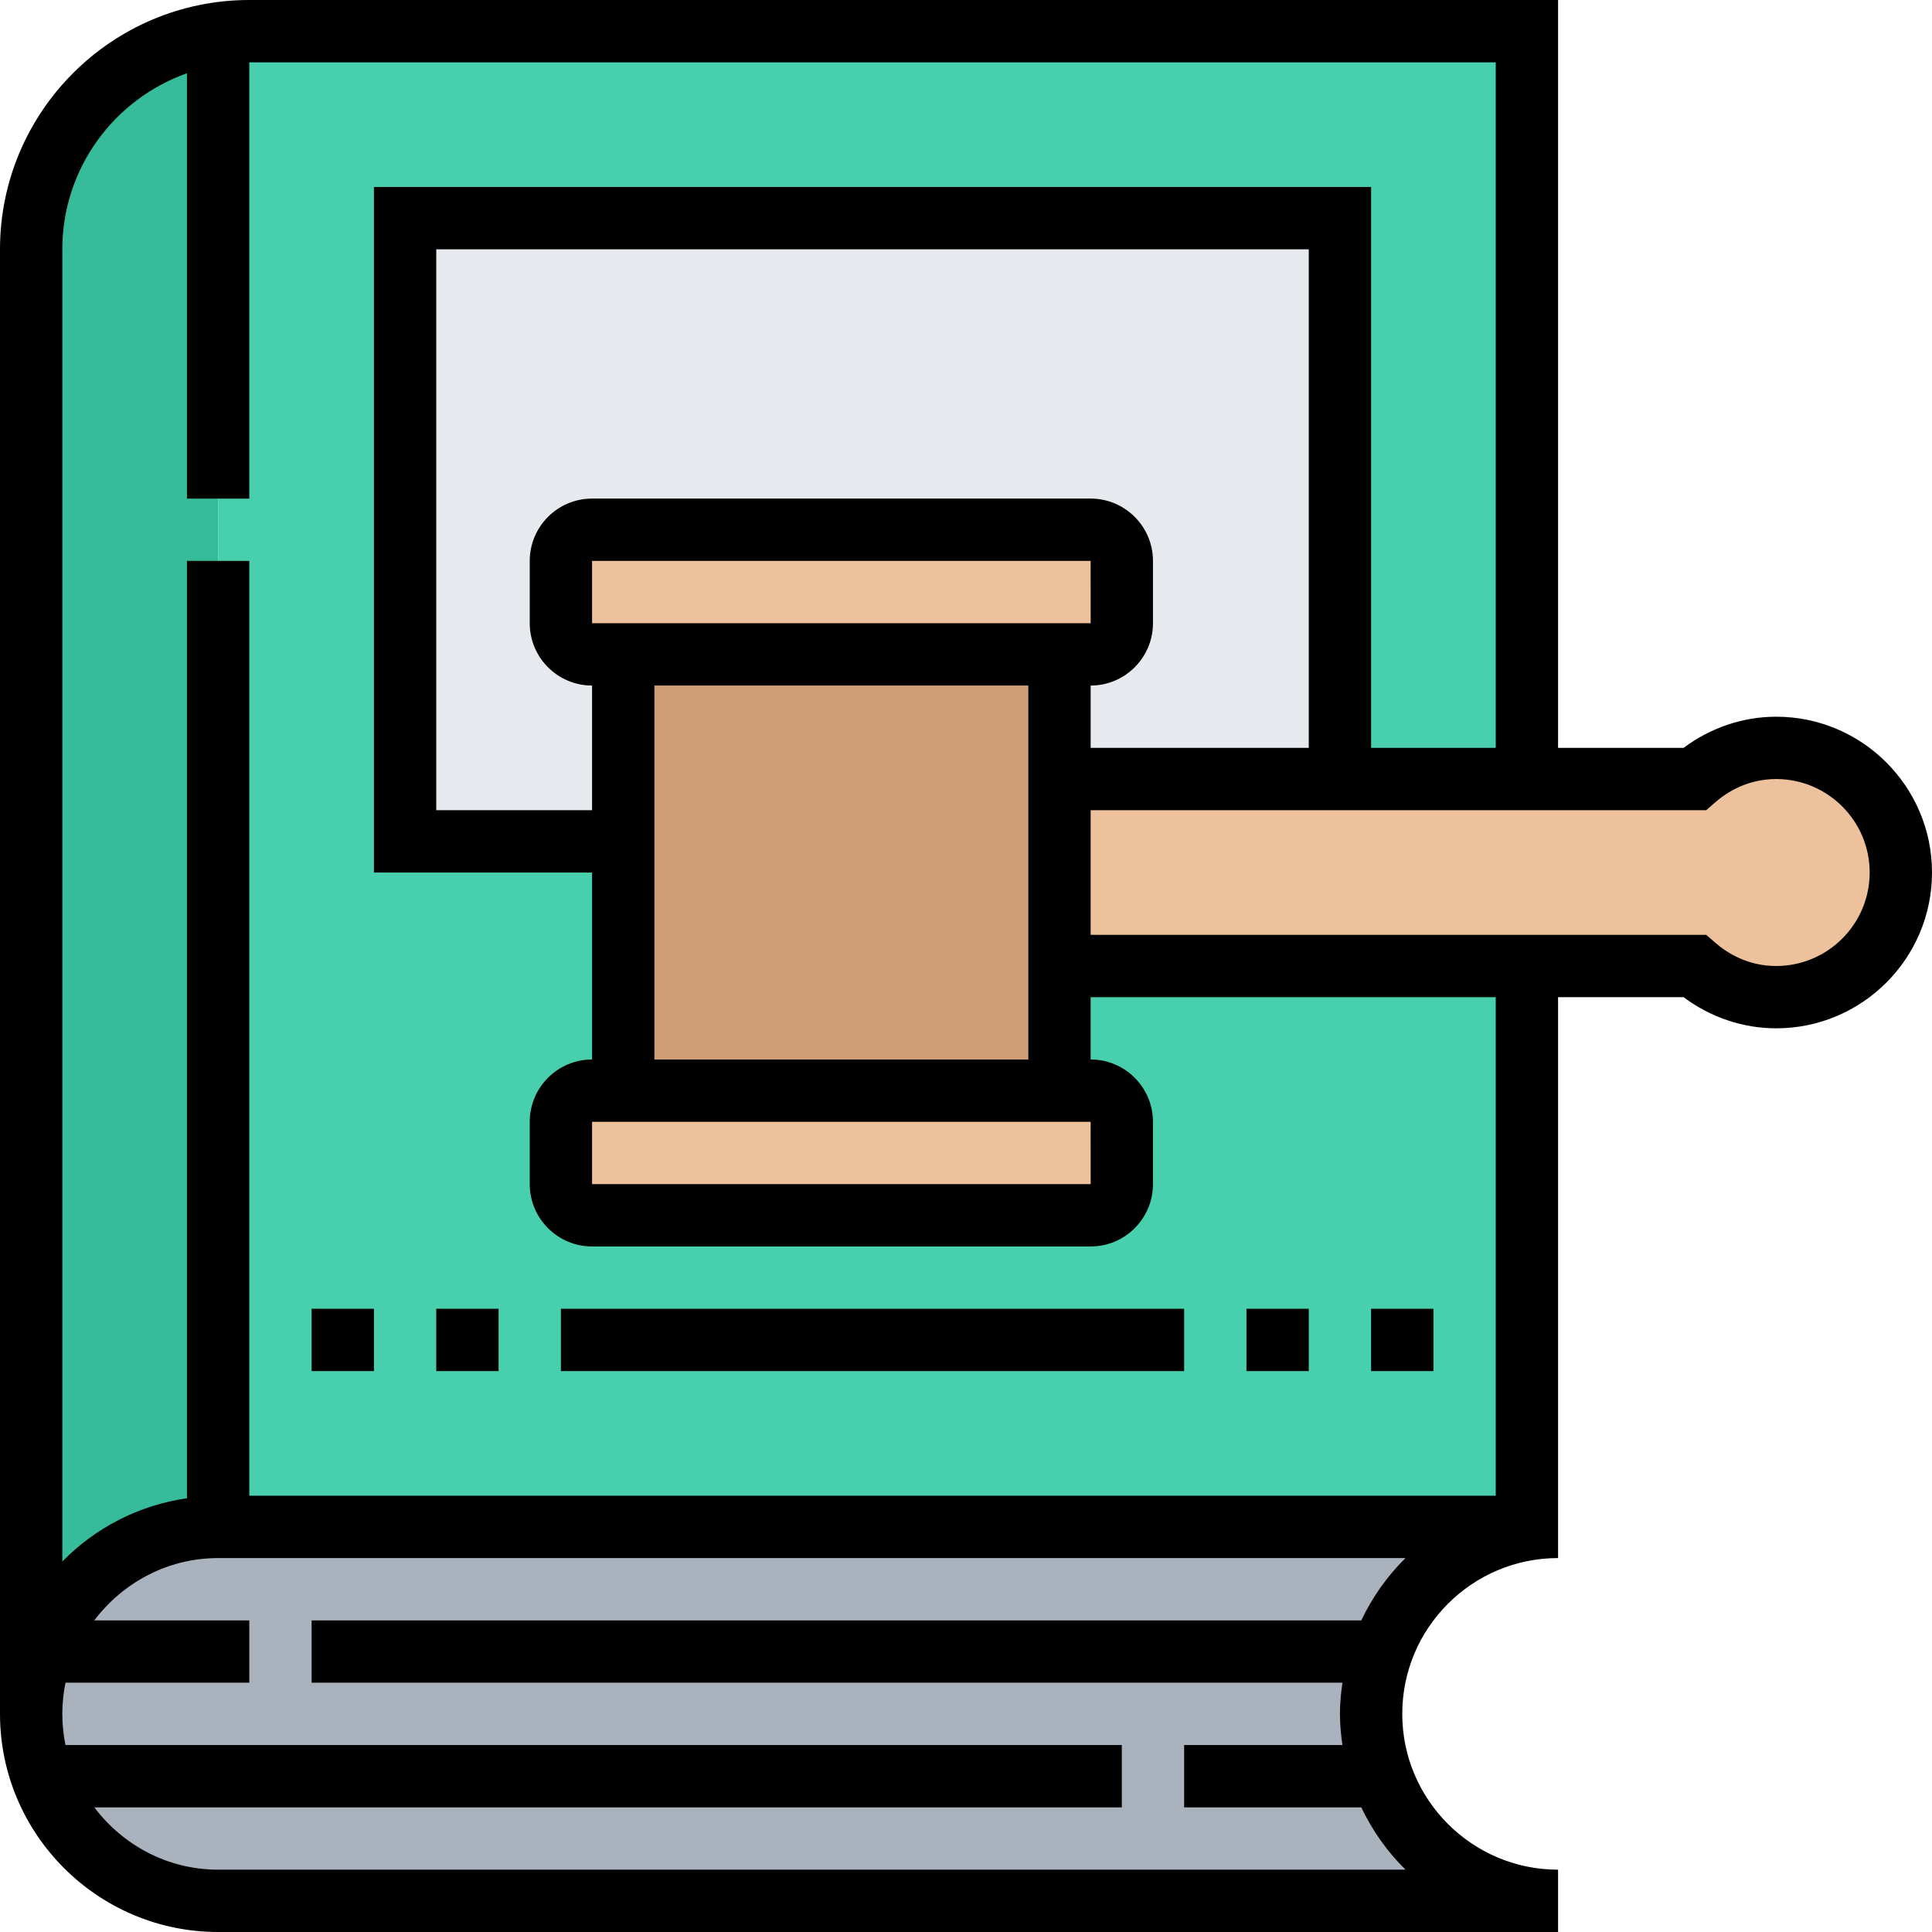 <svg height="496pt" viewBox="0 0 496 496" width="496pt" xmlns="http://www.w3.org/2000/svg"><path d="m354.48 455.121c-1.602-4.723-2.48-9.84-2.48-15.121s.879-10.398 2.48-15.121c6.238-19.039 24.32-32.879 45.52-32.879h-344c-20.879 0-38.719 13.359-45.199 32-1.84 5.039-2.801 10.398-2.801 16s.961 10.961 2.801 16c6.48 18.641 24.32 32 45.199 32h344c-21.199 0-39.281-13.84-45.52-32.879zm0 0" fill="#aab2bd"/><path d="m56 392c-20.879 0-38.719 13.359-45.199 32h-2.801v-360c0-28.238 20.801-51.52 48-55.359zm0 0" fill="#37bc9b"/><path d="m392 200v-192h-328c-2.719 0-5.441.16-8 .641v383.359h336v-144h-120v32h8c4.398 0 8 3.602 8 8v16c0 4.398-3.602 8-8 8h-128c-4.398 0-8-3.602-8-8v-16c0-4.398 3.602-8 8-8h8v-64h-56v-160h240v144zm0 0" fill="#48cfad"/><path d="m272 168h8c4.398 0 8-3.602 8-8v-16c0-4.398-3.602-8-8-8h-128c-4.398 0-8 3.602-8 8v16c0 4.398 3.602 8 8 8h8v48h-56v-160h240v144h-72zm0 0" fill="#e6e9ed"/><path d="m456 192c17.68 0 32 14.32 32 32s-14.32 32-32 32c-8.078 0-15.359-3.121-20.961-8h-163.039v-48h163.039c5.602-4.879 12.883-8 20.961-8zm0 0" fill="#ecc19c"/><path d="m272 248v32h-112v-112h112zm0 0" fill="#cf9e76"/><path d="m288 288v16c0 4.398-3.602 8-8 8h-128c-4.398 0-8-3.602-8-8v-16c0-4.398 3.602-8 8-8h128c4.398 0 8 3.602 8 8zm0 0" fill="#ecc19c"/><path d="m288 144v16c0 4.398-3.602 8-8 8h-128c-4.398 0-8-3.602-8-8v-16c0-4.398 3.602-8 8-8h128c4.398 0 8 3.602 8 8zm0 0" fill="#ecc19c"/><path d="m456 184c-8.52 0-16.855 2.824-23.785 8h-32.215v-192h-336c-35.289 0-64 28.711-64 64v376c0 30.879 25.121 56 56 56h344v-16c-22.055 0-40-17.945-40-40s17.945-40 40-40v-144h32.215c6.93 5.176 15.266 8 23.785 8 22.055 0 40-17.945 40-40s-17.945-40-40-40zm-106.52 232h-269.48v16h264.641c-.375 2.625-.641 5.281-.641 8s.266 5.375.641 8h-40.641v16h45.48c2.855 5.984 6.68 11.414 11.367 16h-304.848c-13.016 0-24.488-6.344-31.793-16h263.793v-16h-271.191c-.527-2.586-.809-5.266-.809-8s.281-5.414.809-8h47.191v-16h-39.793c7.305-9.656 18.777-16 31.793-16h304.84c-4.68 4.586-8.504 10.016-11.359 16zm34.52-32h-320v-240h-16v240.641c-12.457 1.793-23.594 7.648-32 16.246v-336.887c0-20.855 13.383-38.594 32-45.199v109.199h16v-112h320v176h-32v-144h-256v176h56v48c-8.824 0-16 7.176-16 16v16c0 8.824 7.176 16 16 16h128c8.824 0 16-7.176 16-16v-16c0-8.824-7.176-16-16-16v-16h104zm-232-224v-16h128l.008 16zm128 128 .008 16h-128.008v-16zm-112-16v-96h96v96zm112-96c8.824 0 16-7.176 16-16v-16c0-8.824-7.176-16-16-16h-128c-8.824 0-16 7.176-16 16v16c0 8.824 7.176 16 16 16v32h-40v-144h224v128h-56zm176 72c-7.281 0-12.551-3.281-15.703-6.023l-2.258-1.977h-158.039v-32h158.039l2.258-1.977c3.152-2.742 8.422-6.023 15.703-6.023 13.23 0 24 10.77 24 24s-10.77 24-24 24zm0 0"/><path d="m352 336h16v16h-16zm0 0"/><path d="m320 336h16v16h-16zm0 0"/><path d="m144 336h160v16h-160zm0 0"/><path d="m112 336h16v16h-16zm0 0"/><path d="m80 336h16v16h-16zm0 0"/></svg>